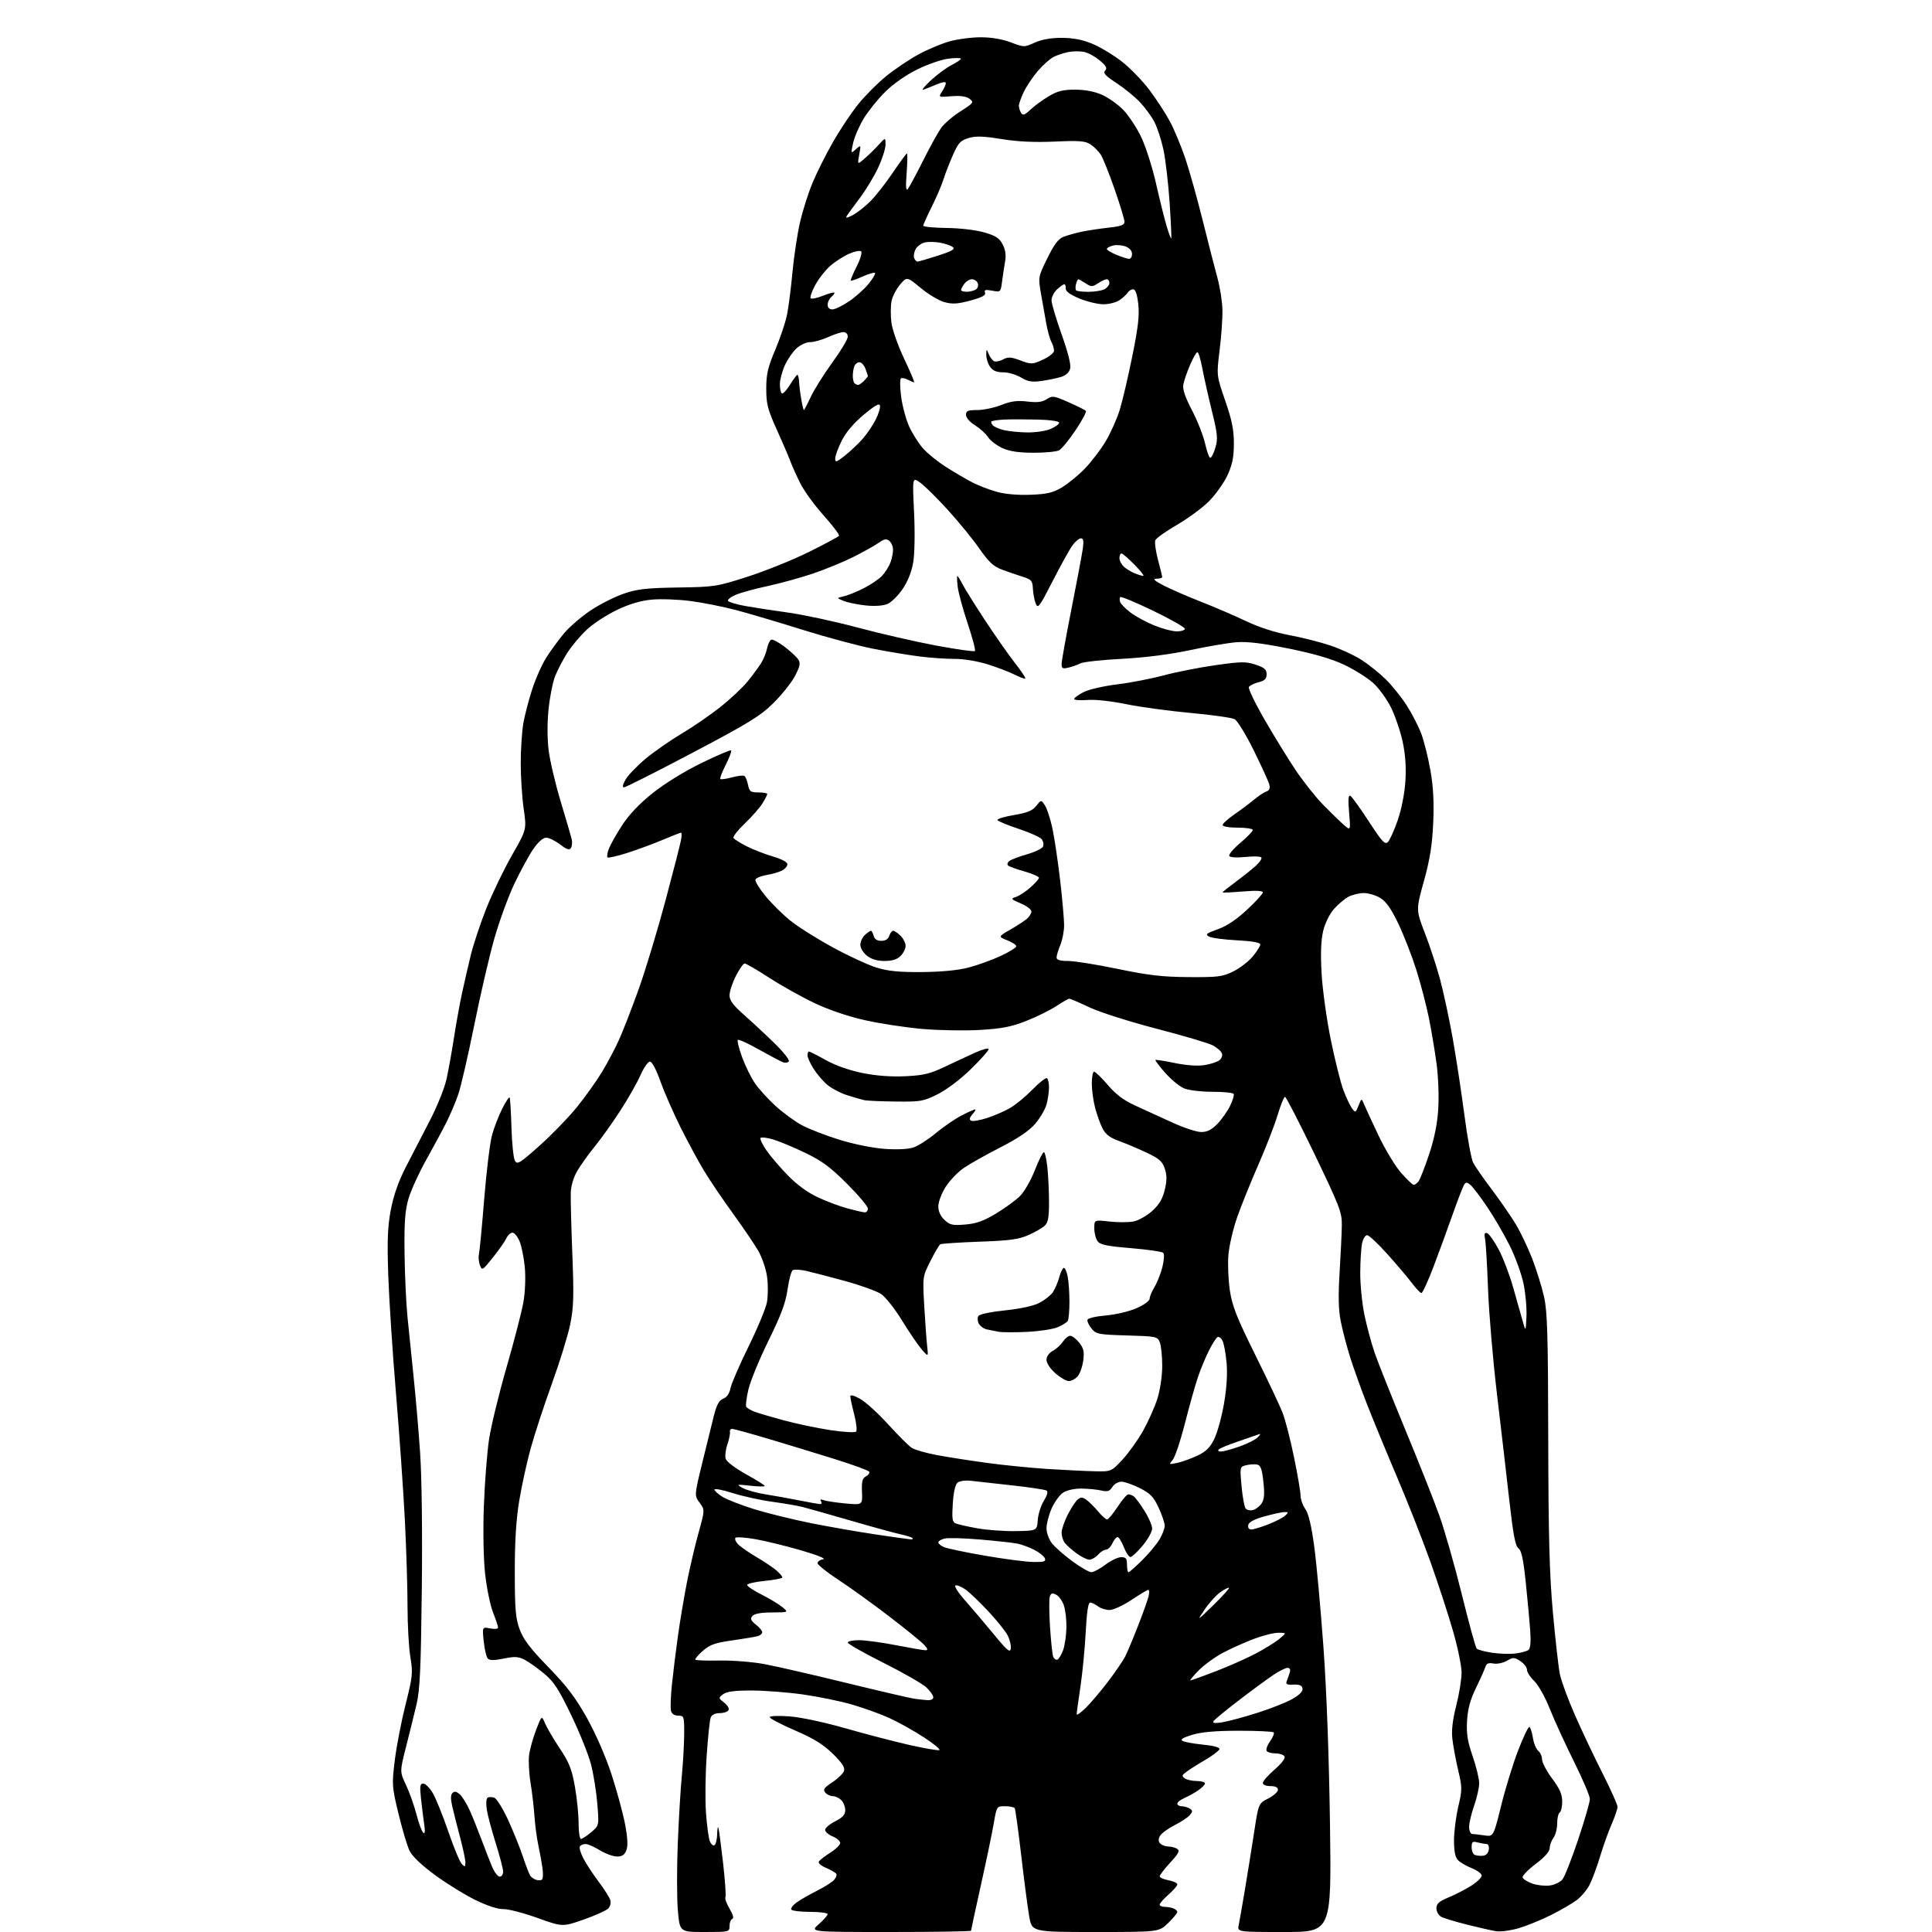 <?xml version="1.0" encoding="UTF-8" standalone="no"?>
<svg 
  version="1.1" 
  xmlns="http://www.w3.org/2000/svg" 
  xmlns:xlink="http://www.w3.org/1999/xlink" 
  xmlns:svg="http://www.w3.org/2000/svg"
  xmlns:rdf="http://www.w3.org/1999/02/22-rdf-syntax-ns#"
  xmlns:cc="http://creativecommons.org/ns#"
  xmlns:dc="http://purl.org/dc/elements/1.1/"
  viewBox="0 0 768 768"
  width="768"
  height="768"
>
<style>svg {background-color: white; }</style>"
<path stroke="none" fill="black" fill-rule="evenodd" d="M280.09,768.00C270.18,768.00 270.18,768.00 269.45,759.27C269.05,754.47 269.04,742.66 269.42,733.02C269.80,723.38 270.52,711.23 271.03,706.00C271.53,700.77 271.96,693.24 271.97,689.25C272.00,682.27 271.91,682.00 269.62,682.00C268.11,682.00 267.05,681.30 266.73,680.08C266.46,679.03 266.61,674.42 267.08,669.83C267.55,665.25 268.62,656.55 269.46,650.50C270.31,644.45 271.93,634.77 273.06,629.00C274.20,623.23 276.27,614.38 277.67,609.35C280.21,600.21 280.21,600.21 278.11,597.35C276.01,594.50 276.01,594.50 279.04,582.00C280.71,575.12 282.79,566.65 283.67,563.18C284.88,558.38 285.80,556.65 287.49,556.00C288.93,555.46 289.95,553.98 290.38,551.83C290.75,550.00 293.97,542.56 297.54,535.30C301.12,528.04 304.41,520.11 304.87,517.67C305.32,515.23 305.35,510.70 304.93,507.60C304.51,504.49 302.94,499.84 301.43,497.23C299.92,494.63 295.41,487.98 291.41,482.46C287.41,476.94 282.26,469.33 279.96,465.56C277.67,461.78 273.42,453.92 270.51,448.10C267.61,442.27 264.00,434.01 262.49,429.75C260.85,425.14 259.18,422.00 258.36,422.00C257.60,422.00 255.87,424.49 254.53,427.54C253.18,430.58 249.54,436.97 246.43,441.74C243.33,446.50 238.79,452.85 236.35,455.84C233.91,458.84 230.82,463.15 229.48,465.44C228.02,467.93 226.99,471.37 226.89,474.05C226.80,476.50 227.08,487.50 227.51,498.50C228.17,515.28 228.03,519.79 226.66,526.50C225.76,530.90 222.49,541.48 219.40,550.00C216.31,558.52 212.50,570.14 210.94,575.81C209.38,581.49 207.32,590.94 206.36,596.81C205.16,604.14 204.62,613.00 204.64,625.00C204.65,639.75 204.96,643.32 206.58,647.73C208.05,651.71 210.76,655.28 218.00,662.73C225.35,670.29 228.82,674.87 233.36,683.00C236.81,689.19 240.81,698.36 243.09,705.34C245.22,711.86 247.63,720.74 248.46,725.09C249.49,730.51 249.66,733.77 249.00,735.49C248.30,737.34 247.32,738.00 245.27,737.99C243.75,737.99 240.70,736.88 238.50,735.53C236.30,734.17 233.74,733.05 232.81,733.03C231.88,733.01 230.85,733.43 230.52,733.97C230.19,734.50 230.80,736.63 231.88,738.72C232.96,740.80 235.66,744.93 237.90,747.91C240.14,750.88 242.24,754.19 242.59,755.27C242.95,756.40 242.59,757.84 241.73,758.70C240.92,759.50 236.52,761.48 231.95,763.08C223.63,765.99 223.63,765.99 213.56,762.38C208.03,760.40 201.97,758.83 200.10,758.90C198.01,758.98 193.75,757.60 189.10,755.34C184.92,753.31 177.66,748.83 172.96,745.39C167.50,741.37 163.83,737.87 162.78,735.66C161.87,733.77 159.91,727.18 158.42,721.04C155.81,710.29 155.75,709.48 156.92,699.87C157.58,694.37 159.51,684.39 161.19,677.69C164.04,666.36 164.18,665.02 163.13,658.73C162.51,655.01 162.00,645.99 162.00,638.69C162.00,631.38 161.53,615.98 160.95,604.45C160.37,592.93 158.78,570.23 157.42,554.00C156.05,537.77 154.67,516.62 154.34,507.00C153.87,493.18 154.08,487.71 155.34,481.00C156.43,475.26 158.35,469.74 161.28,464.00C163.67,459.32 167.97,451.00 170.84,445.50C173.71,440.00 176.70,432.57 177.49,429.00C178.28,425.43 179.61,418.00 180.46,412.50C181.31,407.00 182.73,399.12 183.62,395.00C184.51,390.88 186.09,384.00 187.13,379.73C188.17,375.45 190.95,367.09 193.31,361.14C195.67,355.20 200.25,345.70 203.48,340.03C209.36,329.74 209.36,329.74 208.18,321.57C207.53,317.07 207.00,308.89 207.00,303.38C207.00,297.87 207.47,290.70 208.05,287.43C208.63,284.17 210.22,278.08 211.59,273.89C212.95,269.70 215.46,264.08 217.16,261.39C218.86,258.70 222.03,254.38 224.19,251.78C226.36,249.19 231.14,245.07 234.82,242.63C238.49,240.18 244.43,237.19 248.00,235.98C253.39,234.14 257.05,233.73 269.50,233.54C284.01,233.33 284.92,233.19 297.18,229.25C304.15,227.01 315.08,222.61 321.45,219.46C327.83,216.31 333.26,213.40 333.51,212.98C333.77,212.57 331.01,208.91 327.38,204.86C323.75,200.82 319.55,195.03 318.06,192.00C316.56,188.98 314.75,184.93 314.04,183.00C313.32,181.07 310.90,175.45 308.66,170.50C305.15,162.73 304.60,160.54 304.60,154.50C304.60,148.71 305.22,146.04 308.20,139.00C310.18,134.32 312.28,128.03 312.88,125.00C313.48,121.97 314.45,114.33 315.04,108.00C315.64,101.67 316.99,92.76 318.05,88.19C319.12,83.62 321.35,76.61 323.02,72.61C324.69,68.61 328.34,61.32 331.15,56.42C333.95,51.51 338.48,44.73 341.22,41.35C343.95,37.96 348.96,32.95 352.35,30.21C355.73,27.47 361.43,23.63 365.00,21.69C368.57,19.74 374.11,17.40 377.31,16.49C380.50,15.57 386.13,14.82 389.82,14.82C394.11,14.82 398.42,15.55 401.81,16.84C407.05,18.83 407.16,18.83 411.31,16.95C414.05,15.70 417.74,15.04 422.00,15.05C426.50,15.05 430.23,15.76 434.10,17.35C437.19,18.62 442.43,21.76 445.77,24.32C449.10,26.89 454.11,32.03 456.90,35.74C459.69,39.46 463.36,45.10 465.06,48.27C466.75,51.45 469.48,57.98 471.11,62.77C472.75,67.57 475.87,78.70 478.06,87.50C480.24,96.30 482.90,106.65 483.96,110.50C485.02,114.35 485.91,120.20 485.95,123.50C485.99,126.80 485.47,133.94 484.80,139.36C483.58,149.23 483.58,149.23 487.04,159.27C489.74,167.10 490.50,170.87 490.48,176.41C490.46,181.88 489.87,184.75 487.90,189.00C486.49,192.03 483.18,196.66 480.55,199.30C477.91,201.93 472.17,206.15 467.79,208.68C463.42,211.21 459.57,213.96 459.25,214.79C458.93,215.63 459.42,219.13 460.33,222.57C461.25,226.01 462.00,229.09 462.00,229.41C462.00,229.74 460.99,230.02 459.75,230.05C458.08,230.08 458.78,230.76 462.50,232.71C465.25,234.14 471.89,237.04 477.26,239.14C482.63,241.24 490.73,244.72 495.26,246.88C500.43,249.34 506.85,251.42 512.50,252.47C517.45,253.39 524.80,255.24 528.83,256.59C532.86,257.94 538.48,260.54 541.33,262.38C544.17,264.22 548.49,267.70 550.93,270.11C553.37,272.53 557.07,277.13 559.15,280.35C561.23,283.57 563.85,288.67 564.98,291.67C566.10,294.68 567.75,301.27 568.63,306.32C569.77,312.84 570.08,318.88 569.72,327.15C569.32,335.98 568.43,341.58 566.03,350.25C562.86,361.70 562.86,361.70 566.41,370.92C568.37,375.98 571.09,384.26 572.45,389.32C573.81,394.37 576.05,404.80 577.43,412.50C578.80,420.20 580.90,433.93 582.09,443.00C583.27,452.07 584.85,460.70 585.60,462.16C586.35,463.63 589.70,468.46 593.05,472.90C596.39,477.34 600.68,483.55 602.57,486.69C604.46,489.82 607.40,496.01 609.11,500.43C610.81,504.85 612.92,511.62 613.78,515.48C615.10,521.33 615.38,530.77 615.45,572.00C615.52,610.60 615.93,625.79 617.30,641.00C618.27,651.73 619.52,662.75 620.07,665.50C620.63,668.25 623.37,675.67 626.16,682.00C628.95,688.33 633.89,698.73 637.12,705.11C640.35,711.50 643.00,717.41 643.00,718.24C643.00,719.07 641.94,722.17 640.65,725.13C639.36,728.08 637.29,733.87 636.05,737.99C634.81,742.11 632.95,747.14 631.91,749.18C630.87,751.22 628.55,753.99 626.76,755.33C624.97,756.68 620.32,759.37 616.44,761.31C612.56,763.25 606.78,765.59 603.60,766.52C600.41,767.44 596.39,767.97 594.66,767.68C592.92,767.40 587.75,766.22 583.17,765.07C578.58,763.92 573.97,762.52 572.92,761.96C571.86,761.39 571.00,759.88 571.00,758.60C571.00,756.76 572.01,755.85 575.80,754.27C578.44,753.17 582.49,751.08 584.80,749.63C587.11,748.17 589.00,746.35 589.00,745.60C589.00,744.84 587.26,743.52 585.13,742.67C583.01,741.82 580.53,740.39 579.63,739.49C578.48,738.34 578.00,736.05 577.99,731.68C577.98,728.28 578.74,722.24 579.67,718.25C581.27,711.43 581.27,710.57 579.66,703.75C578.72,699.76 577.69,694.22 577.36,691.43C576.94,687.89 577.40,683.84 578.88,677.99C580.05,673.39 581.00,667.49 581.00,664.89C581.00,662.29 579.47,654.84 577.59,648.33C575.72,641.82 571.70,629.52 568.66,620.98C565.62,612.44 559.69,597.37 555.48,587.48C551.27,577.59 545.89,564.55 543.52,558.50C541.15,552.45 538.08,543.90 536.70,539.50C535.32,535.10 533.63,528.65 532.95,525.16C532.06,520.63 531.94,515.08 532.52,505.66C532.96,498.42 533.36,490.02 533.40,487.00C533.47,481.98 532.52,479.51 522.53,458.75C516.50,446.24 511.23,436.00 510.82,436.00C510.40,436.00 509.07,439.26 507.87,443.25C506.67,447.24 503.23,456.12 500.21,463.00C497.20,469.88 493.41,479.26 491.80,483.85C490.19,488.44 488.62,495.19 488.31,498.85C488.01,502.51 488.27,508.88 488.89,513.00C489.83,519.17 491.60,523.68 498.94,538.50C503.85,548.40 508.74,558.75 509.81,561.50C510.89,564.25 512.95,572.22 514.38,579.21C515.82,586.20 517.00,593.10 517.00,594.55C517.00,596.00 517.85,598.39 518.88,599.85C520.15,601.63 521.31,606.49 522.41,614.62C523.32,621.29 524.97,639.29 526.08,654.62C527.35,672.19 528.31,698.31 528.69,725.25C529.28,768.00 529.28,768.00 510.56,768.00C491.84,768.00 491.84,768.00 492.41,765.25C492.72,763.74 493.84,757.33 494.90,751.00C495.96,744.67 497.61,734.41 498.56,728.20C500.29,716.89 500.29,716.89 504.14,714.93C506.26,713.84 508.00,712.29 508.00,711.48C508.00,710.50 506.98,710.00 505.00,710.00C503.27,710.00 502.00,709.47 501.99,708.75C501.99,708.06 504.09,705.67 506.66,703.43C509.51,700.95 511.05,698.89 510.61,698.18C510.21,697.53 508.59,697.00 507.00,697.00C505.41,697.00 503.84,696.55 503.50,695.99C503.15,695.44 503.79,693.70 504.91,692.13C506.03,690.56 506.65,688.99 506.30,688.64C505.95,688.29 499.75,688.00 492.51,688.00C483.41,688.00 477.72,688.49 474.02,689.59C470.38,690.67 469.10,691.44 470.01,692.00C470.74,692.46 474.44,693.14 478.22,693.52C482.68,693.97 484.97,694.62 484.73,695.36C484.53,695.99 481.92,697.94 478.93,699.69C475.94,701.44 472.60,703.57 471.50,704.41C469.77,705.72 469.70,706.07 471.00,706.95C471.82,707.51 473.96,707.98 475.75,707.98C477.54,707.99 479.00,708.42 479.00,708.93C479.00,709.44 477.76,710.70 476.25,711.73C474.74,712.76 472.26,714.13 470.75,714.78C469.24,715.43 468.00,716.42 468.00,716.98C468.00,717.54 468.79,718.01 469.75,718.02C470.71,718.02 472.15,718.44 472.94,718.94C474.16,719.71 474.17,720.10 473.00,721.50C472.24,722.41 469.48,724.25 466.85,725.58C464.22,726.91 461.63,728.83 461.08,729.85C460.40,731.12 460.45,732.05 461.25,732.85C461.88,733.48 463.32,734.01 464.45,734.02C465.58,734.02 467.15,734.44 467.94,734.94C469.11,735.68 468.58,736.74 465.19,740.41C462.89,742.91 461.00,745.37 461.00,745.87C461.00,746.37 462.57,747.07 464.50,747.43C466.43,747.80 468.00,748.53 468.00,749.08C468.00,749.62 466.43,751.44 464.50,753.13C462.57,754.82 461.00,756.61 461.00,757.10C461.00,757.60 461.86,758.00 462.92,758.00C463.97,758.00 465.55,758.27 466.42,758.61C467.29,758.94 468.00,759.59 468.00,760.06C468.00,760.52 466.36,762.50 464.35,764.45C460.69,768.00 460.69,768.00 435.45,768.00C410.21,768.00 410.21,768.00 409.12,761.75C408.52,758.31 407.09,747.42 405.95,737.54C404.80,727.66 403.64,719.22 403.37,718.79C403.10,718.36 401.38,718.00 399.54,718.00C396.21,718.00 396.21,718.00 395.05,724.75C394.42,728.46 392.12,739.48 389.95,749.24C387.78,759.00 386.00,767.21 386.00,767.49C386.00,767.77 371.58,768.00 353.97,768.00C321.93,768.00 321.93,768.00 325.47,764.90C327.41,763.19 329.00,761.39 329.00,760.90C329.00,760.40 325.88,760.00 322.06,760.00C318.24,760.00 314.86,759.58 314.55,759.08C314.23,758.57 315.22,757.28 316.74,756.20C318.26,755.13 321.81,753.09 324.64,751.67C327.47,750.24 330.51,748.35 331.40,747.46C332.29,746.57 332.76,745.42 332.44,744.90C332.12,744.39 330.29,743.31 328.36,742.51C326.37,741.67 325.14,740.58 325.51,739.98C325.87,739.40 327.93,737.81 330.08,736.45C332.24,735.09 334.00,733.36 334.00,732.61C334.00,731.86 332.65,730.68 331.00,730.00C329.35,729.32 328.00,728.15 328.00,727.40C328.00,726.65 329.80,725.12 332.00,724.00C334.99,722.47 336.00,721.35 336.00,719.55C336.00,718.23 335.29,716.44 334.43,715.57C333.56,714.71 332.04,714.00 331.05,714.00C330.06,714.00 328.71,713.35 328.05,712.56C327.07,711.38 327.59,710.64 330.90,708.45C333.12,706.98 335.20,704.95 335.52,703.93C335.94,702.61 334.68,700.69 331.04,697.13C327.26,693.43 323.44,691.07 315.98,687.85C310.49,685.47 306.00,683.12 306.00,682.62C306.00,682.11 309.38,681.96 313.75,682.28C318.25,682.62 327.58,684.59 336.00,687.00C343.98,689.29 355.39,692.26 361.38,693.62C367.36,694.97 372.76,695.91 373.38,695.70C373.99,695.48 371.20,693.17 367.18,690.56C363.15,687.95 356.98,684.50 353.46,682.91C349.94,681.32 343.25,678.90 338.58,677.55C333.91,676.20 325.10,674.40 319.01,673.55C312.92,672.70 303.76,672.00 298.66,672.00C291.98,672.00 288.84,672.42 287.44,673.49C285.54,674.95 285.55,675.01 287.89,676.85C289.23,677.90 289.98,679.23 289.58,679.86C289.20,680.49 287.61,681.00 286.05,681.00C284.28,681.00 282.95,681.66 282.52,682.75C282.13,683.71 281.41,690.58 280.91,698.00C280.40,705.42 280.28,715.55 280.63,720.50C280.98,725.45 281.66,730.54 282.13,731.81C282.61,733.08 283.45,733.84 284.00,733.50C284.55,733.16 285.04,731.22 285.08,729.19C285.12,727.16 285.33,725.95 285.55,726.50C285.77,727.05 286.61,733.32 287.42,740.43C288.23,747.54 288.66,753.74 288.37,754.21C288.08,754.68 288.82,756.72 290.02,758.75C291.38,761.06 291.78,762.57 291.10,762.80C290.49,763.00 290.00,764.25 290.00,765.58C290.00,767.98 289.90,768.00 280.09,768.00zM616.00,749.52C617.92,749.27 620.22,748.18 621.10,747.11C621.98,746.03 624.79,738.89 627.35,731.24C629.91,723.59 632.00,716.35 632.00,715.15C632.00,713.95 629.15,707.24 625.67,700.24C622.18,693.23 617.85,683.77 616.04,679.22C614.18,674.54 611.49,669.75 609.87,668.22C608.29,666.73 607.00,664.73 607.00,663.78C607.00,662.82 605.82,661.27 604.38,660.33C601.96,658.75 601.53,658.73 599.00,660.19C597.48,661.06 595.07,661.55 593.63,661.27C591.69,660.90 590.88,661.25 590.45,662.64C590.14,663.66 588.46,667.42 586.72,671.00C584.43,675.71 583.46,679.30 583.18,684.04C582.88,689.19 583.35,692.18 585.40,698.11C586.83,702.26 588.00,707.09 588.00,708.85C588.00,710.61 587.10,714.61 586.00,717.74C584.90,720.87 584.00,724.68 584.00,726.22C584.00,727.76 584.56,729.02 585.25,729.04C585.94,729.06 588.12,729.31 590.09,729.60C593.68,730.12 593.68,730.12 596.72,717.81C598.38,711.04 601.44,701.12 603.50,695.77C605.56,690.42 607.58,686.24 607.99,686.50C608.40,686.75 609.02,688.71 609.36,690.85C609.70,692.99 610.66,695.30 611.49,695.99C612.32,696.68 613.00,698.23 613.00,699.44C613.00,700.65 614.80,704.05 617.00,707.00C620.01,711.03 621.00,713.29 621.00,716.12C621.00,718.19 620.55,720.16 620.00,720.50C619.45,720.84 619.00,722.81 619.00,724.87C619.00,726.93 618.34,729.49 617.53,730.56C616.72,731.63 616.05,733.46 616.03,734.63C616.01,736.02 614.08,738.21 610.44,740.96C607.39,743.26 605.06,745.68 605.27,746.33C605.48,746.97 607.19,748.06 609.08,748.74C610.96,749.42 614.08,749.77 616.00,749.52zM215.37,747.23C215.84,746.96 215.97,744.89 215.65,742.62C215.33,740.35 214.59,736.25 213.99,733.50C213.40,730.75 212.71,725.58 212.46,722.00C212.21,718.42 211.51,712.40 210.89,708.60C210.27,704.81 210.02,699.84 210.34,697.57C210.65,695.29 211.90,690.83 213.11,687.65C215.33,681.87 215.33,681.87 216.66,685.05C217.40,686.80 220.04,691.30 222.54,695.06C226.28,700.68 227.33,703.33 228.53,710.19C229.34,714.76 230.00,721.31 230.00,724.75C230.00,728.19 230.42,731.00 230.92,731.00C231.43,731.00 233.27,729.81 235.00,728.35C238.15,725.69 238.15,725.69 237.45,717.10C237.07,712.37 235.95,705.35 234.97,701.50C233.99,697.65 230.45,688.81 227.10,681.85C222.07,671.40 220.18,668.50 216.25,665.24C213.64,663.06 210.15,660.59 208.50,659.75C206.04,658.50 204.55,658.42 200.25,659.31C196.56,660.07 194.68,660.08 193.94,659.34C193.36,658.76 192.62,655.68 192.29,652.49C191.69,646.69 191.69,646.69 194.84,647.32C196.59,647.67 198.00,647.53 198.00,647.01C198.00,646.50 197.09,643.78 195.99,640.97C194.88,638.16 193.47,631.29 192.85,625.68C192.17,619.50 191.98,608.83 192.35,598.50C192.70,589.15 193.63,577.23 194.43,572.00C195.23,566.77 198.35,553.95 201.37,543.50C204.39,533.05 207.41,521.39 208.06,517.60C208.76,513.60 208.99,507.78 208.62,503.78C208.26,499.98 207.33,495.33 206.54,493.44C205.75,491.55 204.48,490.00 203.71,490.00C202.95,490.00 201.85,491.01 201.28,492.25C200.71,493.49 198.30,496.92 195.94,499.87C191.79,505.05 191.60,505.16 190.77,502.90C190.29,501.60 190.12,499.64 190.39,498.52C190.66,497.41 191.60,487.50 192.49,476.50C193.37,465.50 194.79,454.04 195.63,451.04C196.48,448.04 198.29,443.38 199.66,440.69C201.02,438.00 202.33,435.99 202.56,436.23C202.79,436.46 203.13,441.80 203.31,448.09C203.49,454.39 204.11,460.37 204.68,461.39C205.61,463.05 206.56,462.48 214.34,455.55C219.09,451.33 225.70,444.53 229.04,440.45C232.38,436.36 236.94,430.00 239.18,426.32C241.43,422.63 244.56,416.71 246.15,413.17C247.74,409.62 251.23,400.60 253.92,393.11C256.60,385.62 261.37,369.82 264.54,358.00C267.70,346.18 270.49,335.26 270.75,333.75C271.01,332.24 271.00,331.00 270.72,331.00C270.44,331.00 267.12,332.30 263.35,333.89C259.58,335.48 253.25,337.81 249.27,339.08C245.30,340.34 241.80,341.13 241.49,340.83C241.19,340.53 241.43,338.98 242.03,337.39C242.63,335.80 245.00,331.60 247.30,328.06C250.07,323.80 254.18,319.47 259.49,315.24C264.22,311.46 272.13,306.59 278.82,303.32C285.04,300.29 290.36,298.03 290.63,298.30C290.91,298.58 289.95,301.14 288.50,304.00C287.05,306.86 286.08,309.41 286.33,309.67C286.59,309.92 288.65,309.63 290.92,309.02C293.19,308.41 295.43,308.15 295.89,308.43C296.36,308.72 297.01,310.32 297.35,311.98C297.88,314.65 298.35,315.00 301.48,315.00C303.41,315.00 305.00,315.28 305.00,315.63C305.00,315.98 304.13,317.67 303.07,319.38C302.00,321.10 298.85,324.68 296.07,327.35C293.28,330.01 291.26,332.61 291.57,333.12C291.88,333.62 294.27,335.11 296.86,336.43C299.46,337.75 304.15,339.57 307.29,340.48C310.71,341.48 313.00,342.70 313.00,343.54C313.00,344.30 312.08,345.42 310.95,346.02C309.83,346.63 307.05,347.44 304.78,347.82C302.51,348.21 300.49,349.04 300.28,349.67C300.07,350.29 301.86,353.21 304.26,356.15C306.65,359.09 311.14,363.52 314.23,366.00C317.31,368.48 324.93,373.27 331.17,376.66C337.40,380.05 345.20,383.65 348.50,384.66C353.01,386.04 357.47,386.48 366.50,386.41C374.24,386.34 380.81,385.71 385.00,384.62C388.57,383.69 394.31,381.62 397.75,380.02C401.19,378.42 404.00,376.68 404.00,376.16C404.00,375.64 402.37,374.56 400.38,373.77C396.76,372.33 396.76,372.33 401.63,369.53C404.31,367.98 407.29,366.04 408.25,365.21C409.21,364.37 410.00,363.07 410.00,362.30C410.00,361.54 408.09,360.10 405.75,359.11C401.82,357.44 401.67,357.25 403.82,356.56C405.09,356.16 407.68,354.47 409.57,352.81C411.45,351.15 413.00,349.40 413.00,348.92C413.00,348.45 410.41,347.32 407.25,346.42C404.09,345.52 401.14,344.45 400.71,344.05C400.27,343.64 400.50,342.85 401.21,342.28C401.92,341.71 405.11,340.49 408.30,339.58C411.49,338.66 414.35,337.25 414.66,336.45C414.97,335.64 414.69,334.33 414.04,333.54C413.38,332.76 409.29,330.93 404.94,329.48C400.58,328.03 396.79,326.47 396.51,326.01C396.23,325.56 399.14,324.65 403.00,324.00C408.41,323.09 410.44,322.26 411.94,320.35C413.88,317.88 413.88,317.88 415.41,320.21C416.24,321.50 417.59,325.68 418.40,329.52C419.20,333.36 420.57,342.57 421.43,350.00C422.29,357.43 423.00,365.43 423.00,367.78C423.00,370.14 422.32,373.68 421.50,375.65C420.68,377.63 420.00,379.86 420.00,380.62C420.00,381.59 421.35,382.00 424.57,382.00C427.08,382.00 435.97,383.42 444.32,385.16C456.56,387.71 462.02,388.34 472.50,388.41C484.21,388.49 485.97,388.27 490.25,386.16C492.86,384.87 496.35,382.18 498.00,380.18C499.65,378.18 501.00,376.03 501.00,375.41C501.00,374.68 497.68,374.10 491.68,373.78C486.55,373.52 481.55,372.84 480.56,372.29C479.04,371.44 479.59,370.99 484.09,369.39C487.65,368.13 491.52,365.54 495.71,361.64C499.17,358.41 502.00,355.31 502.00,354.74C502.00,354.07 499.25,353.94 494.00,354.38C489.60,354.75 486.00,354.90 486.00,354.73C486.00,354.55 488.36,352.66 491.25,350.52C494.14,348.38 497.72,345.52 499.21,344.16C500.71,342.80 501.70,341.32 501.42,340.87C501.14,340.41 498.29,340.31 495.09,340.65C491.64,341.01 489.03,340.85 488.66,340.26C488.33,339.72 490.29,337.38 493.02,335.08C495.76,332.77 498.00,330.46 498.00,329.94C498.00,329.42 495.30,329.00 492.00,329.00C488.59,329.00 486.00,328.56 486.00,327.98C486.00,327.42 488.10,325.51 490.68,323.73C493.25,321.95 496.74,319.34 498.43,317.92C500.12,316.50 502.32,315.04 503.32,314.67C504.63,314.19 504.97,313.38 504.53,311.75C504.19,310.51 501.41,304.43 498.35,298.22C495.28,292.02 491.88,286.47 490.78,285.88C489.69,285.30 481.80,284.18 473.25,283.40C464.70,282.62 453.16,281.04 447.60,279.90C441.70,278.69 435.32,278.00 432.25,278.25C429.36,278.48 427.00,278.30 427.00,277.85C427.00,277.41 428.69,276.18 430.76,275.12C432.82,274.07 438.79,272.69 444.01,272.06C449.23,271.43 457.55,269.82 462.50,268.49C467.45,267.16 476.74,265.33 483.15,264.42C493.46,262.96 495.31,262.94 499.15,264.22C502.64,265.38 503.50,266.13 503.50,268.02C503.50,269.83 502.76,270.57 500.30,271.20C498.54,271.66 496.81,272.50 496.45,273.08C496.10,273.65 498.84,279.38 502.54,285.81C506.25,292.24 511.80,301.29 514.89,305.91C517.97,310.54 522.98,316.85 526.00,319.94C529.02,323.03 532.72,326.62 534.20,327.91C536.91,330.26 536.91,330.26 536.29,322.97C535.84,317.60 535.99,315.87 536.84,316.40C537.47,316.79 540.77,321.38 544.17,326.60C549.39,334.62 550.56,335.87 551.71,334.72C552.46,333.96 554.21,330.10 555.59,326.12C557.08,321.84 558.33,315.56 558.65,310.70C559.02,305.10 558.69,300.12 557.61,295.00C556.73,290.88 554.66,284.74 553.00,281.36C551.34,277.98 548.13,273.54 545.87,271.50C543.61,269.46 538.45,266.21 534.40,264.29C529.34,261.89 522.45,259.87 512.27,257.81C501.74,255.68 495.78,254.96 491.50,255.30C488.20,255.56 479.88,256.98 473.00,258.45C465.03,260.15 455.25,261.40 446.00,261.89C438.02,262.31 430.60,263.12 429.50,263.69C428.40,264.26 426.26,265.02 424.75,265.38C422.42,265.94 422.00,265.72 422.00,263.97C422.00,262.83 423.75,253.04 425.90,242.20C428.04,231.37 430.07,220.59 430.41,218.25C430.87,215.08 430.69,214.00 429.70,214.00C428.97,214.00 427.46,215.24 426.35,216.75C425.24,218.26 421.70,224.64 418.49,230.91C413.18,241.31 412.58,242.11 411.71,239.91C411.19,238.59 410.69,235.93 410.59,234.00C410.44,230.85 410.02,230.37 406.46,229.24C404.28,228.55 400.60,227.28 398.27,226.42C394.91,225.17 393.05,223.43 389.27,218.01C386.65,214.25 381.00,207.33 376.71,202.63C372.43,197.93 367.52,193.08 365.80,191.86C362.68,189.64 362.68,189.64 363.35,203.57C363.74,211.59 363.60,220.03 363.03,223.45C362.38,227.33 360.91,231.06 358.78,234.18C356.99,236.81 354.26,239.48 352.72,240.12C351.01,240.82 347.65,241.04 344.10,240.67C340.91,240.33 336.99,239.53 335.40,238.89C332.50,237.71 332.50,237.71 335.50,237.02C337.15,236.64 340.75,235.17 343.50,233.76C346.25,232.35 349.48,230.14 350.68,228.85C351.88,227.56 353.35,225.23 353.93,223.68C354.52,222.14 355.00,219.83 355.00,218.56C355.00,217.29 354.34,215.70 353.54,215.03C352.36,214.06 351.52,214.20 349.29,215.78C347.75,216.86 343.22,219.39 339.21,221.41C335.20,223.42 327.88,226.42 322.93,228.08C317.98,229.73 309.95,231.94 305.09,232.98C300.22,234.02 294.58,235.57 292.55,236.41C290.52,237.26 289.11,238.37 289.42,238.86C289.72,239.36 292.79,240.27 296.24,240.89C299.68,241.51 307.45,242.70 313.50,243.54C319.55,244.39 331.93,247.06 341.00,249.48C350.07,251.91 364.13,255.13 372.23,256.64C380.32,258.15 387.22,259.12 387.54,258.79C387.87,258.47 386.57,253.54 384.67,247.85C382.76,242.16 380.97,235.59 380.70,233.25C380.42,230.91 380.36,229.00 380.57,229.00C380.78,229.00 381.70,230.46 382.62,232.25C383.54,234.04 387.54,240.45 391.52,246.50C395.49,252.55 400.82,260.16 403.36,263.42C405.91,266.68 407.81,269.52 407.59,269.74C407.37,269.96 405.46,269.26 403.35,268.18C401.23,267.11 396.35,265.25 392.50,264.05C388.45,262.79 382.97,261.89 379.50,261.92C376.20,261.94 369.90,261.50 365.50,260.95C361.10,260.39 352.77,259.00 347.00,257.87C341.23,256.73 328.85,253.41 319.50,250.49C310.15,247.56 298.23,244.02 293.00,242.62C287.77,241.23 279.46,239.56 274.53,238.92C269.59,238.28 262.64,238.02 259.08,238.36C254.74,238.76 250.23,240.09 245.37,242.40C241.39,244.29 236.00,247.79 233.41,250.17C230.81,252.55 227.26,256.75 225.52,259.50C223.77,262.25 221.59,266.44 220.66,268.80C219.73,271.17 218.56,277.06 218.06,281.90C217.51,287.29 217.52,293.62 218.10,298.30C218.62,302.49 220.79,311.68 222.91,318.71C225.04,325.74 227.00,332.46 227.27,333.64C227.54,334.82 227.40,336.36 226.96,337.07C226.35,338.05 225.33,337.73 222.65,335.68C220.71,334.21 218.23,333.00 217.11,333.00C215.84,333.00 213.93,334.69 211.95,337.57C210.22,340.09 206.85,346.28 204.45,351.34C202.06,356.39 198.49,366.15 196.53,373.01C194.56,379.88 190.96,395.40 188.52,407.50C186.07,419.60 183.22,431.99 182.17,435.02C181.12,438.06 179.03,443.01 177.52,446.02C176.01,449.04 172.38,455.77 169.46,461.00C166.53,466.23 163.35,473.20 162.39,476.50C161.01,481.22 160.67,485.78 160.81,497.86C160.90,506.31 161.42,517.78 161.97,523.36C162.51,528.94 163.62,539.80 164.43,547.50C165.24,555.20 166.40,568.70 167.00,577.50C167.66,586.94 167.93,609.30 167.67,632.00C167.32,663.25 166.93,671.82 165.58,677.50C164.67,681.35 162.79,688.95 161.41,694.39C158.90,704.27 158.90,704.27 161.40,709.57C162.78,712.48 164.64,717.71 165.53,721.18C166.42,724.66 167.63,727.95 168.20,728.50C168.93,729.19 169.05,728.13 168.60,725.00C168.24,722.52 167.67,717.91 167.33,714.75C166.83,709.97 166.98,709.00 168.26,709.00C169.11,709.00 170.80,710.69 172.02,712.75C173.24,714.81 176.02,721.67 178.19,728.00C180.36,734.33 182.78,740.16 183.57,740.96C184.82,742.25 185.00,742.17 185.00,740.37C185.00,739.24 184.06,734.76 182.90,730.41C181.75,726.06 180.35,720.54 179.80,718.15C179.10,715.12 179.12,713.48 179.87,712.73C180.65,711.95 181.48,712.13 182.81,713.32C183.82,714.25 185.61,717.14 186.77,719.75C187.93,722.36 190.05,727.65 191.49,731.50C192.92,735.35 194.82,740.19 195.70,742.25C196.58,744.31 197.91,746.00 198.65,746.00C199.39,746.00 200.00,745.11 200.00,744.01C200.00,742.92 198.69,737.86 197.08,732.76C195.48,727.67 193.87,721.63 193.51,719.35C193.14,716.97 193.28,714.95 193.84,714.60C194.38,714.27 195.59,714.29 196.53,714.65C197.46,715.01 199.91,718.95 201.95,723.40C204.00,727.86 206.65,734.42 207.85,738.00C209.05,741.58 210.36,745.00 210.77,745.60C211.17,746.21 212.18,746.93 213.00,747.22C213.82,747.50 214.89,747.51 215.37,747.23zM589.50,737.69C590.74,737.57 591.62,736.64 591.82,735.25C592.01,733.90 591.61,732.99 590.82,732.99C590.09,732.98 588.49,732.70 587.25,732.37C585.35,731.86 585.00,732.16 585.00,734.30C585.00,735.69 585.56,737.07 586.25,737.36C586.94,737.64 588.40,737.79 589.50,737.69zM485.90,684.63C488.21,684.26 494.46,682.58 499.80,680.89C505.13,679.20 511.44,676.70 513.81,675.33C516.66,673.69 518.00,672.28 517.77,671.17C517.53,669.98 516.49,669.54 514.14,669.66C511.45,669.78 510.98,669.51 511.54,668.16C511.92,667.24 512.45,665.71 512.73,664.75C513.04,663.67 512.69,663.00 511.82,663.00C511.04,663.00 508.54,664.24 506.27,665.75C504.00,667.26 497.84,671.78 492.60,675.80C487.35,679.81 482.75,683.59 482.38,684.20C481.90,684.98 482.94,685.11 485.90,684.63zM431.55,678.96C433.49,677.07 437.49,672.37 440.42,668.51C443.35,664.65 446.44,660.15 447.27,658.50C448.11,656.85 450.38,651.43 452.33,646.45C454.27,641.47 456.17,636.18 456.54,634.70C456.91,633.21 456.89,632.00 456.48,632.00C456.08,632.00 453.06,633.80 449.76,636.00C446.47,638.20 442.56,640.00 441.08,640.00C439.59,640.00 437.51,639.34 436.44,638.53C435.37,637.72 433.98,637.05 433.35,637.03C432.58,637.01 432.00,640.88 431.59,648.75C431.26,655.21 430.31,665.00 429.49,670.50C428.67,676.00 427.99,680.93 428.00,681.45C428.00,681.97 429.60,680.85 431.55,678.96zM368.75,675.85C370.02,675.93 371.00,675.43 371.00,674.69C371.00,673.96 369.76,672.21 368.25,670.78C366.74,669.35 359.09,664.96 351.25,661.03C343.41,657.10 337.00,653.46 337.00,652.94C337.00,652.42 339.01,652.00 341.46,652.00C343.92,652.00 350.56,652.90 356.21,654.00C361.87,655.10 367.13,656.00 367.90,656.00C368.95,656.00 368.83,655.46 367.40,653.88C366.36,652.72 360.10,647.63 353.50,642.57C346.90,637.51 337.79,630.94 333.25,627.98C328.71,625.02 325.00,622.04 325.00,621.37C325.00,620.69 326.01,620.00 327.25,619.82C328.53,619.64 324.70,618.10 318.38,616.27C312.26,614.49 304.06,612.49 300.16,611.82C296.26,611.15 292.75,610.92 292.37,611.30C291.99,611.68 292.40,612.78 293.27,613.74C294.15,614.71 297.48,617.05 300.68,618.93C303.88,620.82 307.51,623.26 308.75,624.36C309.99,625.45 311.00,626.66 311.00,627.05C311.00,627.43 307.85,628.05 304.00,628.43C300.15,628.81 297.00,629.54 297.00,630.05C297.00,630.55 299.59,632.28 302.75,633.88C305.92,635.47 309.63,637.71 311.00,638.86C313.50,640.93 313.50,640.93 306.87,640.97C302.45,640.99 299.86,641.47 299.08,642.40C298.17,643.50 298.46,644.21 300.46,645.79C301.86,646.89 303.00,648.26 303.00,648.83C303.00,649.40 302.21,650.10 301.25,650.38C300.29,650.66 295.74,651.43 291.13,652.08C284.21,653.06 282.18,653.78 279.35,656.27C277.47,657.92 276.16,659.49 276.43,659.77C276.71,660.04 281.11,660.19 286.22,660.09C291.34,660.00 299.31,660.64 304.00,661.53C308.68,662.41 323.30,665.77 336.50,669.00C349.70,672.22 361.85,675.05 363.50,675.28C365.15,675.51 367.51,675.77 368.75,675.85zM473.20,668.00C473.53,668.00 478.01,666.38 483.15,664.41C488.29,662.43 495.43,659.28 499.00,657.40C502.57,655.53 506.85,652.89 508.50,651.53C511.50,649.07 511.50,649.07 508.27,649.04C506.50,649.02 502.07,650.12 498.43,651.49C494.80,652.86 489.23,655.36 486.05,657.05C482.88,658.75 478.55,661.90 476.44,664.06C474.32,666.23 472.87,668.00 473.20,668.00zM420.30,659.73C420.89,659.54 421.92,657.83 422.61,655.94C423.29,654.05 423.88,649.98 423.92,646.90C423.97,643.82 423.50,639.87 422.89,638.13C422.29,636.38 420.93,634.50 419.88,633.94C418.40,633.14 417.83,633.28 417.34,634.55C417.00,635.44 417.02,640.86 417.39,646.59C417.76,652.32 418.33,657.69 418.65,658.54C418.98,659.39 419.72,659.93 420.30,659.73zM602.50,657.28C604.70,657.00 607.01,656.36 607.63,655.86C608.37,655.27 608.60,652.57 608.29,648.22C608.03,644.53 607.23,635.91 606.52,629.07C605.56,619.85 604.80,616.33 603.60,615.45C602.36,614.54 601.51,610.06 599.97,596.38C598.87,586.55 596.65,567.48 595.05,554.00C593.45,540.52 591.86,521.85 591.52,512.50C591.18,503.15 590.65,494.21 590.35,492.63C589.93,490.50 590.14,489.87 591.14,490.19C591.89,490.43 593.93,493.29 595.68,496.55C597.43,499.82 600.02,506.54 601.42,511.49C602.83,516.45 604.55,522.52 605.24,525.00C606.50,529.50 606.50,529.50 606.79,523.40C606.96,520.04 606.43,514.12 605.62,510.24C604.81,506.36 602.33,499.56 600.12,495.12C597.90,490.67 593.87,483.76 591.16,479.74C588.45,475.73 585.47,471.81 584.54,471.04C583.08,469.82 582.72,469.83 581.95,471.06C581.46,471.85 579.39,477.23 577.36,483.00C575.33,488.77 571.91,498.11 569.76,503.75C567.61,509.39 565.49,514.00 565.04,514.00C564.60,514.00 562.98,512.31 561.43,510.25C559.89,508.19 555.52,503.01 551.71,498.75C547.90,494.49 544.20,491.00 543.47,491.00C542.75,491.00 541.84,492.43 541.46,494.18C541.08,495.93 540.74,501.22 540.72,505.93C540.69,510.64 541.45,518.23 542.41,522.80C543.37,527.36 545.19,534.11 546.46,537.80C547.73,541.48 553.15,555.08 558.49,568.00C563.84,580.92 569.97,596.35 572.10,602.28C574.24,608.21 578.28,622.38 581.09,633.78C583.90,645.18 586.56,654.88 587.00,655.35C587.43,655.81 590.20,656.55 593.15,656.99C596.09,657.43 600.30,657.56 602.50,657.28zM401.81,655.32C401.98,654.12 401.41,651.76 400.55,650.09C399.68,648.41 396.21,644.09 392.83,640.48C389.46,636.87 385.41,633.00 383.83,631.88C382.26,630.76 380.45,630.02 379.82,630.23C379.18,630.44 380.87,633.09 383.58,636.15C386.29,639.20 391.43,645.25 395.00,649.60C400.40,656.17 401.55,657.13 401.81,655.32zM482.33,638.06C485.97,634.51 488.76,631.43 488.53,631.20C488.30,630.97 486.74,631.76 485.06,632.96C483.38,634.15 480.59,637.24 478.86,639.82C475.72,644.50 475.72,644.50 482.33,638.06zM433.86,624.97C434.76,624.96 437.27,623.61 439.43,621.97C441.59,620.34 444.40,619.00 445.68,619.00C447.59,619.00 448.00,619.53 448.00,622.00C448.00,623.65 448.27,625.00 448.59,625.00C448.92,625.00 451.34,622.86 453.99,620.25C456.63,617.64 459.73,613.92 460.89,612.00C462.05,610.08 462.99,607.60 462.99,606.50C462.98,605.40 461.89,602.16 460.56,599.30C458.56,595.01 457.27,593.66 453.10,591.55C450.33,590.15 447.03,589.00 445.77,589.00C444.51,589.00 442.89,589.95 442.17,591.10C441.09,592.83 440.28,593.08 437.68,592.48C435.93,592.09 432.39,591.75 429.81,591.73C427.09,591.71 424.06,592.39 422.61,593.34C421.23,594.24 419.18,597.07 418.05,599.62C416.92,602.17 416.00,605.71 416.00,607.49C416.00,609.30 416.96,611.95 418.18,613.50C419.37,615.02 423.02,618.23 426.29,620.63C429.55,623.03 432.96,624.99 433.86,624.97zM410.72,620.91C415.03,620.99 415.83,620.73 415.35,619.46C415.02,618.61 413.12,617.09 411.13,616.08C409.13,615.07 406.15,613.96 404.50,613.62C402.85,613.28 396.19,612.55 389.71,611.99C383.22,611.44 376.81,611.26 375.46,611.60C374.11,611.94 373.00,612.63 373.00,613.13C373.00,613.63 374.01,614.48 375.25,615.01C376.49,615.55 383.80,617.07 391.50,618.41C399.20,619.74 407.85,620.87 410.72,620.91zM433.04,620.00C432.13,620.00 429.84,618.87 427.94,617.48C426.05,616.09 423.94,614.21 423.25,613.29C422.56,612.37 422.00,610.56 422.00,609.28C422.00,607.99 423.09,604.78 424.42,602.15C425.75,599.53 427.53,596.80 428.38,596.10C429.63,595.07 430.27,595.08 431.82,596.16C432.86,596.90 434.95,598.96 436.45,600.75C437.95,602.54 439.58,604.00 440.08,604.00C440.58,604.00 442.45,601.76 444.24,599.02C446.03,596.28 447.95,594.03 448.50,594.03C449.05,594.03 450.01,594.36 450.62,594.77C451.24,595.17 453.16,597.73 454.87,600.45C456.59,603.17 458.00,606.40 458.00,607.63C458.00,608.86 456.31,611.89 454.25,614.37C452.19,616.85 450.01,618.90 449.40,618.94C448.80,618.97 447.60,617.20 446.73,615.00C445.87,612.80 444.75,611.00 444.24,611.00C443.73,611.00 442.81,612.12 442.18,613.50C441.56,614.88 440.43,616.00 439.68,616.00C438.92,616.00 437.50,616.90 436.50,618.00C435.50,619.10 433.95,620.00 433.04,620.00zM361.92,611.91C362.70,611.96 363.07,611.74 362.74,611.41C362.42,611.09 360.21,610.39 357.83,609.87C355.45,609.35 346.52,606.90 338.00,604.42C329.48,601.95 320.93,599.53 319.00,599.04C317.07,598.55 311.68,597.62 307.01,596.98C302.34,596.35 295.25,594.79 291.26,593.52C287.27,592.25 284.00,591.62 284.00,592.12C284.00,592.62 285.46,593.93 287.25,595.04C289.04,596.14 294.77,598.36 300.00,599.98C305.23,601.59 315.35,604.07 322.50,605.50C329.65,606.92 341.12,608.93 348.00,609.95C354.88,610.98 361.14,611.86 361.92,611.91zM403.85,608.64C412.21,608.50 412.21,608.50 412.52,604.25C412.69,601.91 413.79,598.46 414.95,596.58C416.32,594.36 416.69,592.93 416.01,592.51C415.43,592.15 409.23,591.22 402.23,590.45C395.23,589.68 387.84,588.85 385.80,588.62C383.77,588.39 381.45,588.72 380.66,589.35C379.74,590.09 379.05,593.10 378.75,597.70C378.36,603.66 378.55,605.01 379.89,605.58C380.77,605.96 384.65,606.84 388.50,607.53C392.35,608.22 399.26,608.72 403.85,608.64zM497.39,608.00C498.23,608.00 501.31,607.07 504.21,605.93C507.12,604.80 510.16,603.22 510.96,602.43C512.25,601.18 512.18,601.01 510.46,601.08C509.38,601.12 505.81,601.91 502.51,602.83C498.46,603.96 496.42,605.07 496.19,606.25C495.99,607.30 496.47,608.00 497.39,608.00zM498.10,600.26C499.22,599.97 500.76,598.77 501.53,597.60C502.58,596.00 502.75,593.83 502.21,588.99C501.65,583.86 501.12,582.45 499.67,582.17C498.66,581.98 496.72,582.11 495.34,582.45C492.86,583.07 492.84,583.15 493.54,590.79C493.92,595.03 494.65,599.02 495.16,599.65C495.66,600.28 496.99,600.55 498.10,600.26zM325.81,597.89C326.57,597.95 326.81,597.51 326.39,596.83C325.90,596.03 326.23,595.87 327.42,596.33C328.38,596.70 332.25,597.29 336.02,597.64C342.87,598.28 342.87,598.28 342.65,593.06C342.48,588.90 342.80,587.64 344.24,586.87C345.24,586.34 345.81,585.50 345.51,585.01C345.20,584.52 339.23,582.33 332.23,580.13C325.23,577.94 313.34,574.31 305.82,572.07C298.29,569.83 291.63,568.00 291.02,568.00C290.41,568.00 290.02,568.56 290.16,569.25C290.29,569.94 289.83,572.18 289.13,574.23C288.43,576.29 288.14,578.86 288.48,579.94C288.83,581.04 292.42,583.75 296.55,586.03C300.65,588.29 304.00,590.39 304.00,590.69C304.00,590.99 301.41,590.95 298.25,590.60C292.75,589.99 292.62,590.03 295.18,591.48C296.65,592.31 300.70,593.44 304.18,594.00C307.65,594.56 313.65,595.63 317.50,596.39C321.35,597.15 325.09,597.83 325.81,597.89zM435.11,584.85C441.73,585.00 441.73,585.00 446.18,580.24C448.63,577.62 452.35,572.41 454.45,568.66C456.54,564.91 459.10,559.14 460.13,555.84C461.19,552.43 462.00,546.86 462.00,542.98C462.00,539.21 461.58,535.02 461.07,533.67C460.16,531.28 459.82,531.21 447.98,530.86C436.57,530.52 435.70,530.35 433.88,528.10C432.81,526.78 432.10,525.20 432.30,524.60C432.50,523.99 435.77,523.24 439.58,522.92C443.41,522.60 448.85,521.32 451.75,520.05C454.75,518.74 457.00,517.11 457.00,516.24C457.00,515.42 457.87,513.33 458.92,511.62C459.98,509.90 461.39,506.33 462.06,503.69C462.76,500.90 462.90,498.51 462.39,498.01C461.90,497.54 456.12,496.70 449.55,496.16C440.02,495.36 437.33,494.80 436.30,493.39C435.58,492.42 435.00,490.11 435.00,488.26C435.00,484.90 435.00,484.90 440.94,485.57C444.21,485.94 448.51,485.94 450.50,485.57C452.51,485.19 455.83,483.34 457.97,481.41C460.78,478.87 462.14,476.60 463.00,473.01C463.90,469.26 463.90,467.24 463.02,464.57C462.06,461.65 460.83,460.57 455.68,458.14C452.28,456.54 447.35,454.46 444.73,453.52C441.28,452.29 439.50,450.94 438.32,448.66C437.42,446.92 436.09,443.25 435.36,440.50C434.62,437.75 434.02,433.36 434.01,430.75C434.01,428.14 434.42,426.00 434.92,426.00C435.43,426.00 437.88,428.38 440.36,431.29C443.59,435.06 446.68,437.39 451.19,439.44C454.66,441.01 461.26,444.03 465.85,446.15C470.44,448.27 475.67,450.00 477.48,450.00C479.85,450.00 481.63,449.12 483.86,446.83C485.56,445.09 487.85,441.87 488.94,439.67C490.02,437.47 490.68,435.29 490.40,434.83C490.11,434.38 486.29,434.00 481.91,434.00C477.44,434.00 472.50,433.40 470.67,432.64C468.88,431.89 465.51,429.12 463.19,426.48C460.87,423.85 459.12,421.54 459.31,421.36C459.49,421.18 462.93,421.72 466.95,422.56C471.32,423.47 476.01,423.82 478.59,423.43C480.97,423.08 483.68,422.22 484.62,421.54C485.61,420.81 486.07,419.62 485.71,418.70C485.38,417.82 483.71,416.39 482.02,415.51C480.32,414.63 470.28,411.67 459.71,408.92C449.09,406.16 437.21,402.38 433.15,400.47C429.10,398.56 425.47,397.00 425.07,397.00C424.67,397.00 422.35,398.32 419.92,399.93C417.48,401.55 412.12,404.19 407.99,405.82C402.00,408.18 398.30,408.90 389.50,409.42C383.45,409.77 373.10,409.59 366.50,409.01C359.90,408.43 349.65,406.86 343.71,405.52C337.07,404.03 329.39,401.41 323.71,398.71C318.65,396.30 310.57,391.78 305.76,388.66C300.95,385.55 296.57,383.00 296.03,383.00C295.48,383.00 293.90,385.24 292.52,387.97C291.13,390.70 290.00,394.15 290.00,395.64C290.00,397.68 291.42,399.60 295.75,403.42C298.91,406.21 304.36,411.28 307.85,414.68C311.34,418.08 313.92,421.33 313.57,421.89C313.22,422.45 312.16,422.62 311.22,422.25C310.27,421.89 305.98,419.62 301.68,417.20C297.38,414.78 293.60,413.06 293.29,413.38C292.97,413.69 293.74,416.78 294.99,420.23C296.25,423.68 298.54,428.34 300.08,430.60C301.62,432.85 305.30,436.90 308.26,439.60C311.21,442.29 315.92,445.74 318.71,447.26C321.51,448.77 328.23,451.38 333.65,453.06C339.28,454.80 346.96,456.36 351.57,456.69C356.51,457.05 360.98,456.83 363.07,456.14C364.96,455.52 368.98,452.95 372.00,450.44C375.03,447.93 379.62,444.77 382.22,443.43C384.81,442.10 387.24,441.00 387.62,441.00C388.00,441.00 387.54,441.86 386.59,442.90C385.44,444.17 385.23,445.02 385.96,445.47C386.56,445.84 389.40,445.39 392.27,444.46C395.15,443.53 399.30,441.74 401.50,440.47C403.70,439.20 407.71,435.89 410.42,433.12C413.12,430.35 415.71,428.32 416.17,428.60C416.63,428.89 417.00,430.55 416.99,432.31C416.99,434.06 416.54,437.10 416.00,439.07C415.45,441.03 413.43,444.47 411.51,446.72C409.12,449.50 404.73,452.49 397.75,456.06C392.11,458.94 385.55,462.63 383.16,464.26C380.77,465.89 377.51,469.29 375.91,471.81C374.29,474.35 373.00,477.78 373.00,479.52C373.00,481.55 373.86,483.46 375.45,484.95C377.58,486.95 378.64,487.19 383.70,486.77C388.13,486.40 391.02,485.37 395.95,482.39C399.50,480.25 403.78,477.13 405.46,475.46C407.15,473.78 409.80,469.17 411.35,465.21C412.90,461.24 414.52,458.00 414.95,458.00C415.37,458.00 416.00,460.77 416.36,464.15C416.71,467.53 417.00,473.76 417.00,477.99C417.00,484.11 416.63,486.02 415.21,487.31C414.23,488.20 411.32,489.86 408.75,490.99C404.95,492.67 401.26,493.17 389.34,493.59C381.24,493.88 374.24,494.35 373.78,494.63C373.33,494.91 371.56,497.91 369.85,501.30C366.76,507.43 366.75,507.50 367.39,518.98C367.75,525.31 368.27,532.52 368.55,535.00C369.05,539.50 369.05,539.50 366.33,536.33C364.84,534.59 361.32,529.42 358.52,524.85C355.72,520.27 352.01,515.58 350.28,514.41C348.54,513.24 342.03,510.89 335.81,509.19C329.59,507.48 322.63,505.68 320.35,505.17C318.07,504.67 315.72,504.56 315.13,504.92C314.53,505.29 313.61,508.72 313.07,512.54C312.32,517.85 310.52,522.69 305.49,532.93C301.86,540.31 298.27,549.05 297.50,552.35C296.73,555.65 296.34,558.75 296.65,559.24C296.95,559.72 298.39,560.58 299.85,561.14C301.31,561.70 306.55,563.25 311.50,564.59C316.45,565.94 324.77,567.68 329.99,568.48C335.21,569.27 339.85,569.55 340.30,569.10C340.75,568.65 340.42,565.56 339.56,562.24C338.70,558.93 338.00,555.68 338.00,555.04C338.00,554.33 339.53,554.73 341.95,556.09C344.12,557.31 349.13,561.87 353.07,566.21C357.01,570.55 361.21,574.75 362.41,575.54C363.61,576.32 368.17,577.63 372.55,578.44C376.92,579.26 385.88,580.65 392.45,581.54C399.02,582.44 409.82,583.51 416.45,583.94C423.08,584.36 431.48,584.77 435.11,584.85zM468.00,581.51C469.93,581.10 473.52,579.81 476.00,578.63C479.43,577.01 481.03,575.43 482.70,572.00C483.91,569.52 485.65,563.23 486.55,558.00C487.63,551.78 487.98,546.14 487.58,541.65C487.24,537.89 486.50,533.94 485.93,532.88C485.37,531.81 484.46,531.21 483.93,531.54C483.40,531.87 481.87,534.29 480.55,536.91C479.22,539.53 477.24,544.34 476.14,547.59C475.05,550.84 472.73,559.12 470.97,566.00C469.22,572.88 467.05,579.34 466.14,580.37C464.57,582.18 464.64,582.22 468.00,581.51zM485.32,577.00C486.27,577.00 489.61,576.10 492.74,575.00C495.87,573.90 499.12,572.26 499.96,571.36C501.36,569.86 501.32,569.78 499.50,570.47C498.40,570.88 494.80,572.13 491.50,573.24C488.20,574.35 485.07,575.65 484.55,576.13C483.98,576.65 484.29,577.00 485.32,577.00zM424.88,549.00C423.88,549.00 421.48,547.60 419.53,545.90C417.48,544.09 416.00,541.86 416.00,540.57C416.00,539.21 416.98,537.81 418.49,537.00C419.86,536.27 421.68,534.62 422.52,533.33C423.36,532.05 424.68,531.00 425.45,531.00C426.22,531.00 427.83,532.24 429.02,533.75C430.79,535.99 431.08,537.32 430.59,540.93C430.26,543.36 429.25,546.17 428.34,547.18C427.43,548.18 425.88,549.00 424.88,549.00zM408.26,529.44C403.44,529.67 398.38,529.65 397.00,529.40C395.62,529.15 393.50,528.72 392.28,528.46C391.06,528.19 389.63,527.17 389.10,526.18C388.57,525.20 388.49,523.83 388.91,523.15C389.36,522.42 393.74,521.49 399.48,520.90C405.42,520.29 410.77,519.14 413.07,517.96C415.16,516.90 417.58,515.01 418.46,513.76C419.33,512.52 420.51,509.81 421.06,507.75C421.62,505.69 422.46,504.00 422.93,504.00C423.39,504.00 424.08,505.62 424.45,507.59C424.82,509.57 425.12,514.06 425.12,517.59C425.12,521.11 424.82,524.49 424.44,525.10C424.06,525.71 422.24,526.84 420.39,527.61C418.53,528.39 413.07,529.21 408.26,529.44zM343.75,481.93C344.44,481.97 345.00,481.29 345.00,480.43C345.00,479.56 341.26,475.12 336.69,470.55C330.03,463.89 326.72,461.45 319.94,458.20C315.30,455.98 309.58,453.60 307.24,452.92C304.90,452.24 302.70,451.97 302.34,452.32C301.99,452.67 303.01,454.86 304.60,457.19C306.20,459.51 310.04,464.02 313.15,467.21C316.80,470.95 321.06,474.06 325.15,475.97C328.64,477.60 333.98,479.59 337.00,480.40C340.02,481.21 343.06,481.90 343.75,481.93zM561.96,471.00C562.40,471.00 563.24,470.42 563.83,469.71C564.42,469.00 566.30,464.22 568.02,459.10C570.14,452.76 571.33,446.94 571.72,440.92C572.04,435.90 571.75,428.04 571.05,422.78C570.36,417.68 568.98,409.44 567.97,404.48C566.96,399.52 564.72,390.97 562.99,385.48C561.25,379.99 558.05,371.77 555.87,367.20C553.03,361.27 550.99,358.35 548.70,356.96C546.94,355.89 544.02,355.01 542.20,355.00C540.39,355.00 537.64,355.65 536.10,356.45C534.56,357.25 531.94,359.45 530.27,361.34C528.50,363.36 526.73,366.97 525.98,370.08C525.11,373.72 524.91,378.97 525.35,386.93C525.71,393.30 527.34,405.10 528.98,413.16C530.62,421.22 532.87,430.25 533.98,433.22C535.09,436.19 536.64,439.49 537.43,440.56C538.80,442.42 538.90,442.38 540.03,439.50C541.22,436.50 541.22,436.50 542.25,439.00C542.82,440.38 545.42,446.00 548.04,451.50C550.66,457.00 554.68,463.64 556.98,466.25C559.29,468.86 561.53,471.00 561.96,471.00zM356.09,437.88C350.27,437.82 344.60,437.57 343.50,437.32C342.40,437.07 339.35,436.18 336.72,435.35C334.09,434.51 330.56,432.66 328.88,431.24C327.19,429.83 324.73,426.95 323.41,424.85C322.08,422.76 321.00,420.36 321.00,419.52C321.00,418.68 321.26,418.00 321.59,418.00C321.91,418.00 324.95,419.54 328.34,421.43C332.15,423.56 337.69,425.50 342.88,426.55C348.38,427.65 354.22,428.09 359.89,427.82C367.09,427.48 369.70,426.85 375.52,424.09C379.36,422.26 384.86,419.70 387.75,418.40C390.64,417.09 393.00,416.49 393.00,417.06C393.00,417.63 389.81,421.21 385.92,425.01C381.79,429.04 376.30,433.19 372.76,434.96C367.07,437.81 366.00,437.99 356.09,437.88zM351.63,382.00C348.73,382.00 346.39,381.31 344.63,379.93C343.17,378.77 342.00,376.85 342.00,375.58C342.00,374.33 342.82,372.57 343.83,371.65C344.83,370.74 345.91,370.00 346.21,370.00C346.52,370.00 347.00,370.90 347.29,372.00C347.64,373.33 348.65,374.00 350.34,374.00C351.99,374.00 353.09,373.30 353.50,372.00C353.85,370.90 354.55,370.00 355.07,370.00C355.58,370.00 356.90,370.90 358.00,372.00C359.10,373.10 360.00,374.90 360.00,376.00C360.00,377.10 359.10,378.90 358.00,380.00C356.61,381.39 354.67,382.00 351.63,382.00zM248.03,313.00C247.31,313.00 247.56,311.84 248.69,309.85C249.69,308.12 253.27,304.41 256.64,301.60C260.02,298.80 266.47,294.31 270.97,291.63C275.48,288.96 282.43,284.17 286.42,281.00C290.41,277.83 295.26,273.27 297.20,270.87C299.13,268.47 301.52,265.25 302.49,263.72C303.47,262.20 304.55,259.53 304.91,257.80C305.26,256.07 306.04,254.49 306.65,254.28C307.25,254.08 309.67,255.40 312.03,257.21C314.38,259.02 316.80,261.29 317.40,262.25C318.26,263.62 317.95,265.04 316.00,268.75C314.62,271.36 310.76,276.20 307.42,279.50C302.20,284.65 297.65,287.45 275.26,299.25C260.92,306.81 248.66,313.00 248.03,313.00zM467.75,250.98C469.54,250.99 471.00,250.52 471.00,249.94C471.00,249.36 465.35,246.16 458.45,242.82C451.55,239.49 445.65,237.02 445.33,237.34C445.01,237.65 445.00,238.56 445.30,239.35C445.61,240.14 447.45,242.01 449.41,243.50C451.36,244.99 455.56,247.27 458.73,248.58C461.90,249.88 465.96,250.96 467.75,250.98zM454.46,228.94C454.99,228.97 453.43,226.97 451.00,224.50C448.57,222.03 446.23,220.00 445.79,220.00C445.36,220.00 445.00,220.83 445.00,221.85C445.00,222.86 445.80,224.41 446.77,225.29C447.74,226.17 449.66,227.34 451.02,227.88C452.38,228.43 453.93,228.90 454.46,228.94zM409.59,196.68C416.18,196.43 418.51,195.89 422.09,193.77C424.52,192.33 428.61,188.98 431.19,186.33C433.77,183.67 437.50,178.80 439.48,175.50C441.45,172.20 443.98,166.57 445.09,163.00C446.19,159.43 448.46,149.77 450.12,141.53C452.46,129.95 452.99,125.26 452.47,120.78C452.03,116.92 451.35,115.00 450.45,115.00C449.71,115.00 448.74,115.59 448.30,116.31C447.86,117.03 446.39,118.38 445.03,119.31C443.67,120.24 440.74,120.98 438.53,120.95C436.31,120.93 432.02,119.88 429.00,118.62C425.28,117.06 423.54,115.79 423.64,114.66C423.72,113.75 423.46,113.00 423.08,113.00C422.69,113.00 421.39,113.92 420.19,115.04C418.98,116.16 418.00,118.11 418.00,119.37C418.00,120.63 419.80,126.72 422.00,132.89C424.56,140.06 425.79,144.98 425.41,146.51C425.01,148.08 423.71,149.24 421.65,149.87C419.92,150.40 416.41,151.12 413.85,151.47C410.17,151.96 408.50,151.67 405.85,150.05C404.01,148.93 400.84,148.01 398.81,148.00C396.13,148.00 394.69,147.39 393.56,145.78C392.70,144.56 392.03,142.42 392.06,141.03C392.12,138.61 392.16,138.59 392.99,140.65C393.47,141.83 394.38,143.12 395.03,143.52C395.67,143.91 397.30,143.64 398.65,142.92C400.73,141.81 401.80,141.86 405.64,143.29C409.99,144.90 410.36,144.89 414.59,142.96C417.03,141.85 419.00,140.26 419.00,139.41C419.00,138.56 418.52,136.97 417.93,135.87C417.34,134.77 416.44,131.53 415.92,128.68C415.40,125.83 414.46,120.50 413.82,116.83C412.67,110.18 412.68,110.13 416.30,102.72C418.97,97.24 420.66,94.98 422.71,94.16C424.25,93.55 427.52,92.63 430.00,92.11C432.48,91.60 437.31,90.87 440.75,90.49C445.62,89.96 447.00,89.44 447.00,88.15C446.99,87.24 445.23,81.41 443.07,75.19C440.91,68.97 438.43,62.79 437.56,61.45C436.69,60.12 434.85,58.29 433.47,57.39C431.38,56.02 429.04,55.84 419.23,56.28C411.18,56.64 404.55,56.32 398.12,55.28C390.84,54.10 387.91,54.01 385.01,54.88C381.78,55.85 380.93,56.78 378.75,61.75C377.36,64.91 375.66,69.30 374.97,71.50C374.29,73.70 372.21,78.53 370.36,82.23C368.51,85.92 367.00,89.30 367.00,89.73C367.01,90.15 371.18,90.55 376.29,90.62C381.62,90.68 387.99,91.44 391.27,92.39C395.83,93.71 397.30,94.67 398.58,97.16C399.67,99.26 399.98,101.44 399.55,103.88C399.20,105.87 398.65,109.45 398.35,111.84C397.79,116.16 397.76,116.18 394.41,115.55C391.74,115.05 391.14,115.21 391.57,116.33C391.97,117.37 390.42,118.21 385.76,119.47C380.70,120.84 378.61,120.97 375.45,120.11C373.28,119.52 369.02,116.99 366.00,114.48C360.50,109.93 360.50,109.93 357.76,113.17C356.25,114.95 354.73,117.93 354.38,119.80C354.03,121.66 354.01,125.41 354.33,128.14C354.65,130.88 356.92,137.32 359.39,142.55C361.86,147.75 363.65,152.00 363.37,152.00C363.09,152.00 361.99,151.53 360.91,150.95C359.84,150.38 358.59,150.13 358.14,150.41C357.70,150.69 357.73,153.97 358.22,157.71C358.72,161.44 360.15,166.77 361.41,169.55C362.67,172.32 365.14,176.23 366.91,178.24C368.67,180.25 372.90,183.65 376.31,185.80C379.71,187.95 384.41,190.68 386.75,191.88C389.09,193.07 393.36,194.70 396.25,195.51C399.49,196.42 404.60,196.87 409.59,196.68zM335.90,181.08C338.05,179.38 341.20,176.40 342.90,174.47C344.60,172.53 346.92,169.12 348.05,166.90C349.19,164.67 349.98,162.15 349.81,161.29C349.58,160.14 347.87,161.09 343.33,164.88C339.32,168.24 336.26,171.85 334.58,175.22C333.16,178.06 332.00,181.24 332.00,182.28C332.00,183.93 332.50,183.77 335.90,181.08zM481.12,182.00C481.56,182.00 482.46,180.18 483.13,177.97C484.19,174.43 484.01,172.60 481.71,163.22C480.26,157.32 478.55,149.69 477.91,146.25C477.27,142.81 476.40,140.00 475.99,140.00C475.58,140.00 474.28,142.24 473.10,144.99C471.92,147.73 470.71,151.22 470.42,152.74C470.03,154.73 470.99,157.62 473.84,163.10C476.01,167.28 478.36,173.24 479.05,176.35C479.75,179.46 480.68,182.00 481.12,182.00zM410.82,179.98C404.92,179.96 401.32,179.42 398.46,178.12C396.24,177.11 393.67,175.15 392.76,173.76C391.85,172.36 389.50,170.24 387.55,169.03C385.48,167.75 384.00,166.04 384.00,164.92C384.00,163.31 384.73,163.00 388.46,163.00C390.92,163.00 395.21,162.10 398.01,161.00C401.90,159.46 404.34,159.14 408.40,159.62C412.35,160.08 414.31,159.84 416.10,158.68C418.34,157.22 418.92,157.30 424.74,159.88C428.17,161.40 431.28,162.94 431.64,163.30C432.00,163.66 430.17,167.12 427.58,170.98C424.99,174.84 422.03,178.45 421.00,179.00C419.97,179.55 415.39,179.99 410.82,179.98zM408.28,171.90C411.46,171.95 415.62,171.35 417.53,170.55C419.44,169.75 421.00,168.63 421.00,168.05C421.00,167.41 417.56,166.92 412.25,166.78C407.44,166.67 401.51,166.67 399.07,166.79C396.64,166.92 394.42,167.25 394.14,167.53C393.86,167.81 394.12,168.52 394.72,169.12C395.32,169.72 397.32,170.57 399.16,171.00C401.00,171.44 405.10,171.84 408.28,171.90zM319.56,163.00C319.72,163.00 320.96,160.64 322.30,157.75C323.65,154.86 327.51,148.72 330.87,144.10C334.24,139.47 337.00,134.86 337.00,133.85C337.00,132.75 336.29,132.01 335.25,132.02C334.29,132.03 331.54,132.93 329.14,134.02C326.74,135.11 323.55,136.00 322.04,136.00C320.50,136.00 318.11,137.10 316.60,138.50C315.12,139.87 313.04,142.91 311.97,145.25C310.91,147.59 310.03,150.94 310.02,152.69C310.01,154.45 310.36,156.11 310.80,156.38C311.24,156.65 312.70,155.10 314.04,152.94C315.38,150.77 316.70,149.00 316.99,149.00C317.27,149.00 317.56,150.24 317.64,151.75C317.72,153.26 318.11,156.41 318.52,158.75C318.93,161.09 319.40,163.00 319.56,163.00zM341.10,153.00C341.51,153.00 342.56,152.29 343.43,151.43C344.29,150.56 345.00,149.69 345.00,149.49C345.00,149.29 344.56,147.98 344.02,146.57C343.49,145.15 342.41,144.00 341.63,144.00C340.85,144.00 339.94,144.71 339.61,145.58C339.27,146.45 339.00,148.18 339.00,149.42C339.00,150.65 339.30,151.97 339.67,152.33C340.03,152.70 340.68,153.00 341.10,153.00zM330.89,123.00C331.92,123.00 334.93,121.54 337.56,119.75C340.20,117.96 343.70,114.81 345.35,112.75C347.00,110.69 348.11,108.77 347.82,108.49C347.53,108.20 345.33,108.85 342.92,109.92C340.52,111.00 338.39,111.73 338.21,111.54C338.02,111.35 339.06,108.85 340.51,105.98C341.97,103.11 342.78,100.38 342.33,99.93C341.87,99.47 339.67,99.92 337.43,100.92C335.20,101.92 331.82,104.10 329.93,105.78C328.05,107.45 325.39,110.86 324.04,113.37C322.69,115.87 321.89,118.22 322.25,118.58C322.62,118.95 324.79,118.50 327.08,117.58C329.37,116.67 331.43,116.10 331.65,116.32C331.87,116.54 331.36,117.28 330.52,117.98C329.69,118.68 329.00,120.09 329.00,121.12C329.00,122.30 329.71,123.00 330.89,123.00zM384.25,115.98C385.49,115.98 387.13,115.57 387.90,115.09C388.66,114.60 389.01,113.48 388.68,112.60C388.34,111.72 387.31,111.00 386.39,111.00C385.47,111.00 384.12,111.79 383.39,112.75C382.66,113.71 382.05,114.84 382.03,115.25C382.01,115.66 383.01,115.99 384.25,115.98zM432.73,116.00C435.15,116.00 438.00,115.53 439.07,114.96C440.13,114.40 441.00,113.27 441.00,112.46C441.00,111.66 440.53,111.00 439.96,111.00C439.40,111.00 437.82,111.73 436.46,112.62C434.20,114.10 433.80,114.10 431.54,112.62C430.18,111.73 428.88,111.00 428.65,111.00C428.42,111.00 428.00,111.87 427.73,112.94C427.45,114.01 427.47,115.14 427.78,115.44C428.08,115.75 430.31,116.00 432.73,116.00zM364.72,103.99C365.15,103.98 368.78,102.93 372.79,101.65C378.29,99.89 379.77,99.06 378.79,98.25C378.08,97.66 375.82,96.86 373.76,96.48C371.70,96.09 368.90,96.06 367.54,96.40C366.17,96.74 364.56,97.95 363.95,99.09C363.34,100.23 363.09,101.80 363.39,102.58C363.69,103.36 364.29,103.99 364.72,103.99zM448.75,102.90C449.44,102.96 450.00,102.09 450.00,100.98C450.00,99.72 449.02,98.58 447.43,97.97C446.02,97.44 443.77,97.27 442.43,97.61C441.09,97.94 440.00,98.56 440.00,98.97C440.00,99.39 441.69,100.42 443.75,101.27C445.81,102.11 448.06,102.85 448.75,102.90zM465.58,94.75C465.74,94.59 465.45,88.17 464.94,80.48C464.42,72.79 463.31,63.32 462.47,59.43C461.63,55.55 460.01,50.60 458.87,48.43C457.74,46.27 455.16,42.75 453.15,40.62C451.14,38.49 446.94,35.06 443.81,33.01C439.37,30.10 438.38,29.01 439.31,28.06C440.24,27.11 439.76,26.21 437.17,24.03C435.34,22.48 432.52,20.95 430.92,20.63C429.31,20.31 426.54,20.33 424.75,20.67C422.96,21.01 420.31,21.88 418.85,22.62C417.39,23.35 414.58,25.84 412.61,28.15C410.63,30.46 408.11,34.21 407.00,36.49C405.90,38.77 405.01,41.28 405.02,42.07C405.02,42.85 405.43,44.12 405.91,44.89C406.62,46.00 407.35,45.74 409.64,43.57C411.22,42.09 414.48,39.69 416.91,38.25C420.38,36.18 422.60,35.63 427.41,35.64C431.35,35.65 435.11,36.37 438.07,37.69C440.58,38.81 444.36,41.48 446.45,43.61C448.55,45.75 451.76,50.59 453.59,54.37C455.41,58.15 458.08,66.47 459.52,72.87C460.97,79.27 462.85,86.87 463.72,89.77C464.58,92.67 465.42,94.91 465.58,94.75zM338.94,85.53C340.68,84.63 343.84,82.16 345.96,80.04C348.08,77.92 352.12,72.77 354.94,68.59C357.76,64.42 360.27,61.00 360.52,61.00C360.77,61.00 360.72,64.49 360.41,68.75C359.97,74.64 360.11,76.14 360.97,75.00C361.59,74.17 364.32,69.08 367.03,63.68C369.75,58.27 372.94,52.49 374.13,50.82C375.31,49.16 378.77,46.20 381.81,44.26C387.04,40.91 387.23,40.64 385.42,39.28C384.12,38.30 381.81,37.97 378.24,38.25C372.99,38.67 372.99,38.67 374.49,36.37C375.32,35.10 376.00,33.60 376.00,33.02C376.00,32.39 374.51,32.61 372.25,33.58C370.19,34.46 367.82,35.40 367.00,35.67C366.18,35.94 367.52,34.27 370.00,31.97C372.47,29.67 376.19,26.93 378.25,25.87C380.31,24.82 382.00,23.68 382.00,23.34C382.00,23.00 379.78,22.98 377.06,23.31C374.35,23.63 368.73,25.57 364.58,27.62C359.98,29.90 354.98,33.41 351.76,36.64C348.85,39.54 345.04,44.30 343.28,47.21C341.53,50.12 339.66,54.45 339.14,56.82C338.18,61.13 338.19,61.14 340.23,59.32C342.27,57.51 342.28,57.52 341.55,61.50C340.82,65.50 340.82,65.50 343.66,63.05C345.22,61.71 347.74,59.25 349.25,57.59C352.00,54.58 352.00,54.58 352.00,57.54C352.00,59.17 350.65,63.36 348.99,66.85C347.34,70.34 344.06,75.74 341.70,78.85C339.34,81.96 337.05,85.10 336.60,85.83C336.01,86.79 336.67,86.71 338.94,85.53z" />

</svg>